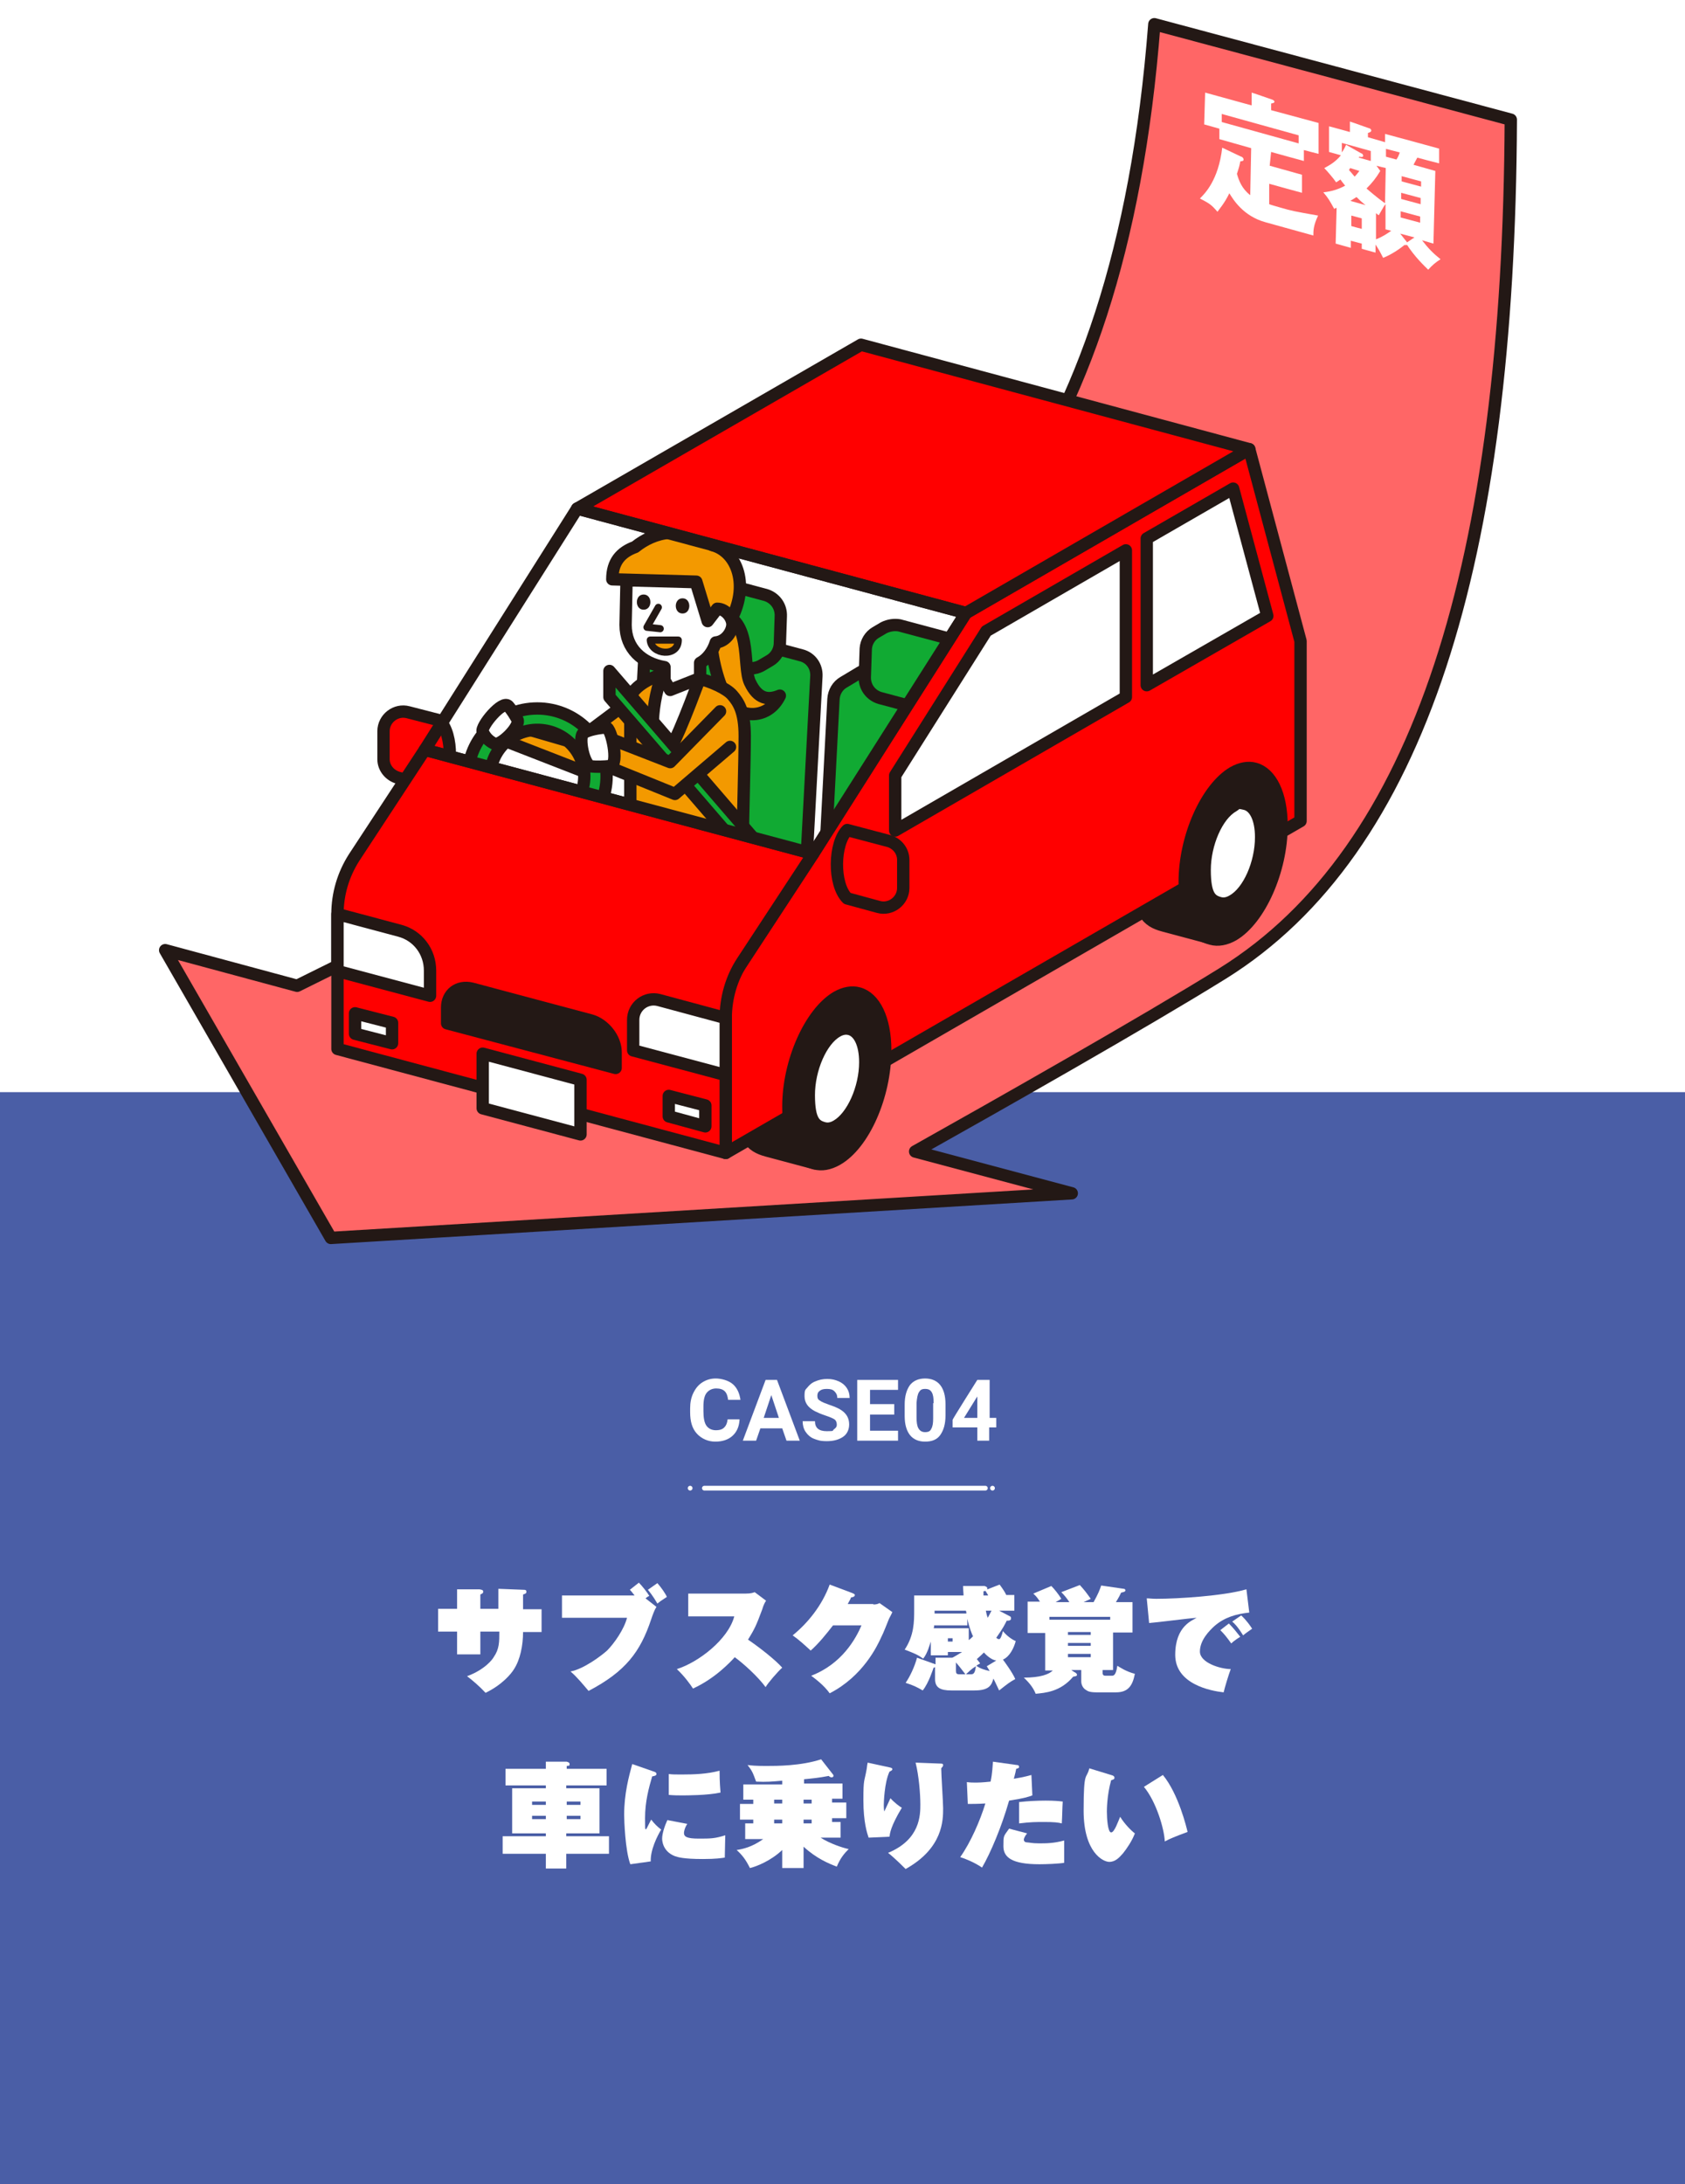 <?xml version="1.0" encoding="UTF-8"?>
<svg id="_レイヤー_1" data-name=" レイヤー 1" xmlns="http://www.w3.org/2000/svg" version="1.1" xmlns:xlink="http://www.w3.org/1999/xlink" viewBox="0 0 355 460">
  <defs>
    <style>
      .cls-1, .cls-2, .cls-3, .cls-4, .cls-5, .cls-6, .cls-7, .cls-8, .cls-9, .cls-10, .cls-11 {
        stroke: #231815;
        stroke-linejoin: round;
      }

      .cls-1, .cls-2, .cls-4, .cls-5, .cls-7, .cls-8, .cls-9, .cls-10, .cls-11 {
        stroke-width: 2.6px;
      }

      .cls-1, .cls-3, .cls-12, .cls-13, .cls-14 {
        fill: none;
      }

      .cls-2, .cls-3, .cls-4, .cls-5, .cls-12, .cls-6, .cls-14, .cls-7, .cls-8, .cls-11 {
        stroke-linecap: round;
      }

      .cls-2, .cls-10 {
        fill: red;
      }

      .cls-3, .cls-6 {
        stroke-width: 1.5px;
      }

      .cls-4, .cls-9, .cls-15 {
        fill: #fff;
      }

      .cls-5, .cls-6 {
        fill: #f39900;
      }

      .cls-12, .cls-14 {
        stroke: #fff;
        stroke-miterlimit: 10;
      }

      .cls-13, .cls-16, .cls-17, .cls-15 {
        stroke-width: 0px;
      }

      .cls-14 {
        stroke-dasharray: 0 0 0 0 0 0 0 0 0 0 0 0;
      }

      .cls-7 {
        fill: #f66;
      }

      .cls-16, .cls-11 {
        fill: #231815;
      }

      .cls-8 {
        fill: #1a3;
      }

      .cls-18 {
        clip-path: url(#clippath);
      }

      .cls-17 {
        fill: #4a5ea6;
      }
    </style>
    <clipPath id="clippath">
      <polygon class="cls-13" points="121.6 107.1 89.5 157.9 171.3 179.8 203.5 129.1 121.6 107.1"/>
    </clipPath>
  </defs>
  <rect class="cls-15" width="355" height="460"/>
  <rect class="cls-17" y="230" width="355" height="230"/>
  <g>
    <path class="cls-7" d="M318.3,25.2L243.2,5.1c-7.4,95.9-47.1,128.3-94.2,157.5-17.5,10.8-63.3,33.6-86.4,45l-27.8-7.5,34.9,60.6,156.1-9.4-33-8.8c17.3-9.7,48.2-27.2,64.8-37.5,41.6-25.9,60.3-86.8,60.7-179.8h0Z"/>
    <polygon class="cls-15" points="121.6 107.1 89.5 157.9 171.3 179.8 203.5 129.1 121.6 107.1"/>
    <path class="cls-2" d="M83.9,163.8l8.7,2.3c2.8-2.8,3-11.4,0-14.4l-6.6-1.7c-2.6-.7-5.2,1.3-5.2,4v5.9c0,1.8,1.3,3.4,3.1,3.9Z"/>
    <path class="cls-11" d="M170.8,206.5c-1.4-.4-3-.1-4.6.8-5.6,3.3-10.2,13.6-10.2,23s2.3,11.1,5.6,12l10.1,2.7c-3.3-.9-5.6-5.4-5.6-12,0-9.5,4.6-19.8,10.2-23,1.7-1,3.2-1.2,4.6-.8l-10.1-2.7Z"/>
    <path class="cls-11" d="M254.3,159.1c-1.4-.4-3-.1-4.6.8-5.6,3.3-10.2,13.6-10.2,23s2.3,11.1,5.6,12l10.1,2.7c-3.3-.9-5.6-5.4-5.6-12,0-9.5,4.6-19.8,10.2-23,1.7-1,3.2-1.2,4.6-.8l-10.1-2.7h0Z"/>
    <polygon class="cls-10" points="152.9 207.9 152.9 242.8 274 172.9 274 135 263.2 94.6 203.5 129.1 171.3 179.8 152.9 207.9"/>
    <path class="cls-10" d="M152.9,242.8l-81.8-21.9v-28.4c0-4.2,1.2-8.3,3.5-11.9l14.9-22.7,81.8,21.9-14.9,22.7c-2.3,3.5-3.5,7.7-3.5,11.9v28.4Z"/>
    <polygon class="cls-10" points="121.6 107.1 181.4 72.6 263.2 94.6 203.5 129.1 121.6 107.1"/>
    <path class="cls-11" d="M186.5,221.2c0-6.7-2.3-11.1-5.6-12-1.4-.4-3-.1-4.6.8-5.6,3.3-10.2,13.6-10.2,23s2.3,11.1,5.6,12c1.4.4,3,.1,4.6-.8,5.7-3.2,10.2-13.5,10.2-23Z"/>
    <path class="cls-4" d="M182.3,223.7c0-3.9-1.3-6.5-3.3-7-.8-.2-1.7-.1-2.7.5-3.3,1.9-5.9,7.9-5.9,13.4s1.3,6.5,3.2,7c.8.2,1.7.1,2.7-.5,3.3-1.9,6-7.9,6-13.4Z"/>
    <path class="cls-11" d="M270,173.9c0-6.7-2.3-11.1-5.6-12-1.4-.4-3-.1-4.6.8-5.6,3.3-10.2,13.6-10.2,23s2.3,11.1,5.6,12c1.4.4,3,.1,4.6-.8,5.6-3.3,10.2-13.6,10.2-23Z"/>
    <path class="cls-4" d="M265.7,176.3c0-3.9-1.3-6.5-3.3-7s-1.7-.1-2.7.5c-3.3,1.9-5.9,7.9-5.9,13.4s1.3,6.5,3.2,7c.8.2,1.7.1,2.7-.5,3.4-1.9,6-7.9,6-13.4h0Z"/>
    <path class="cls-11" d="M94.2,215.5v-3.3c0-2.9,2.3-4.7,5.2-4l25.1,6.7c2.8.8,5.2,3.8,5.2,6.7v3.3l-35.5-9.4Z"/>
    <polygon class="cls-4" points="122.3 238.9 101.7 233.4 101.7 221.9 122.3 227.4 122.3 238.9"/>
    <polygon class="cls-4" points="82.6 219.7 74.8 217.7 74.8 213.4 82.6 215.4 82.6 219.7"/>
    <polygon class="cls-4" points="148.6 237.2 140.9 235.1 140.9 230.8 148.6 232.8 148.6 237.2"/>
    <path class="cls-2" d="M187.2,177.1l-8.7-2.3c-2.8,2.8-3,11.4,0,14.4l6.6,1.8c2.6.7,5.2-1.3,5.2-4v-5.9c0-1.9-1.3-3.5-3.1-4Z"/>
    <g>
      <polygon class="cls-9" points="241.6 144.3 267 129.7 259.8 102.9 241.6 113.4 241.6 144.3"/>
      <polygon class="cls-9" points="237.2 115.9 207.8 132.9 188.6 163.3 188.6 174.9 237.2 146.8 237.2 115.9"/>
    </g>
    <g>
      <path class="cls-4" d="M84.2,196l-13.1-3.5v12l19.5,5.2v-5.3c0-4-2.6-7.4-6.4-8.4Z"/>
      <path class="cls-4" d="M133.4,214.8v6.4l19.5,5.2v-12l-14.1-3.8c-2.7-.7-5.4,1.3-5.4,4.2h0Z"/>
    </g>
    <g class="cls-18">
      <g>
        <g>
          <path class="cls-8" d="M141.4,132l-3.5,2.1c-1.2.7-2,2-2.1,3.5l-2.3,44,29.1,7.8,7.1-4.2,2.3-42.8c.1-2.1-1.2-3.9-3.2-4.4l-23.9-6.4c-1.3-.3-2.5-.2-3.5.4h0Z"/>
          <path class="cls-8" d="M146.4,122.7l-1.7,1c-1.2.7-2,2-2.1,3.4l-.2,5.9c-.1,2.1,1.2,3.9,3.2,4.5l11.6,3.1c1.1.3,2.3.1,3.3-.5l1.7-1c1.2-.7,2-2,2.1-3.4l.2-5.9c.1-2.1-1.2-3.9-3.2-4.5l-11.6-3.1c-1.1-.3-2.3,0-3.3.5h0Z"/>
        </g>
        <path class="cls-5" d="M150.6,128.9c8.2.7,5.7,11.2,7.4,14.8s3.9,3.8,6.3,2.8c-2.6,5.4-9.2,4.8-11.3.5s-3.1-9-3.4-14"/>
        <g>
          <path class="cls-8" d="M181.2,141.6l-3.5,2.1c-1.2.7-2,2-2.1,3.5l-2.3,44,29.1,7.8,7.1-4.2,2.3-42.8c.1-2.1-1.2-3.9-3.2-4.4l-23.9-6.4c-1.3-.4-2.5-.2-3.5.4h0Z"/>
          <path class="cls-8" d="M186.2,132.2l-1.7,1c-1.2.7-2,2-2.1,3.4l-.2,5.9c-.1,2.1,1.2,3.9,3.2,4.5l11.6,3.1c1.1.3,2.3.1,3.3-.5l1.7-1c1.2-.7,2-2,2.1-3.4l.2-5.9c.1-2.1-1.2-3.9-3.2-4.5l-11.6-3.1c-1.1-.2-2.3,0-3.3.5Z"/>
        </g>
        <polygon class="cls-8" points="205.1 151.5 198 155.7 195.5 197.5 202.6 193.3 205.1 151.5"/>
        <polyline class="cls-5" points="132.8 147.5 120.9 156.4 106.8 152.3 104.8 155.4 123.3 162.6 134.4 156"/>
        <path class="cls-5" d="M146.5,142.7c3.4.8,6.6,2.3,7.8,3.7s2.6,3.3,2.6,8.6-.4,18.1-.4,21.3-3,4.4-5.9,4.4-17.8-2.5-17.8-7.3v-26c0-2.5,4.2-4.7,6.8-5.4l6.9.7h0Z"/>
        <path class="cls-4" d="M147.5,142.7c-2.8,7.4-5.6,14.9-9.3,20.6-.7-6.9-1.6-13.2,1.3-21.3l8,.7Z"/>
        <path class="cls-5" d="M150.1,114.8c-6.5-4.3-12.3-2.8-16.3.4-3,1.1-4.8,3.1-4.8,6.8l17.7.5,2.5,8.2,4.6.2c4.2-7.4,1.6-14.7-3.7-16.1Z"/>
        <path class="cls-8" d="M113.2,149.2c-8.1,0-14.6,6.4-14.6,14.3s6.5,14.3,14.6,14.3,14.6-6.4,14.6-14.3-6.6-14.3-14.6-14.3ZM113.2,173.3c-5.5,0-9.9-4.4-9.9-9.8s4.5-9.8,9.9-9.8,9.9,4.4,9.9,9.8-4.4,9.8-9.9,9.8Z"/>
        <path class="cls-9" d="M107.1,148.7c1,1.2,1.3,1.8,1.9,2.8.8,1.4-3.7,5.8-4.9,5.1-1.2-.6-1.9-1.4-2.4-2.5s4.2-6.8,5.4-5.4h0Z"/>
        <polygon class="cls-8" points="167 191.5 128.4 146.8 128.4 141.3 167 186.1 167 191.5"/>
        <polyline class="cls-5" points="151.7 149.8 141.2 160.5 128.6 155.6 127.4 161.2 142.2 167.2 153.8 157.3"/>
        <path class="cls-9" d="M128.6,161.3c-1.3.2-3.1.2-4,.1-1.6-.1-2.8-6.2-1.7-7,1-.7,3.2-1.1,4.8-1.2,1.1,0,2.8,7.8.9,8.1h0Z"/>
        <path class="cls-4" d="M151.1,128.2l-2,2.6-2.5-8.2h0l-14.6-.4-.2,9.4c0,5,3.5,8.1,8.2,8.9v2.8l1.2,2,6.3-2.5v-3.2c1.5-.8,2.7-2.4,3.3-4.3,2.2-.2,3.5-2.4,3.5-3.8s-1.4-3.3-3.2-3.3Z"/>
        <path class="cls-6" d="M137,134.8c.2,3.1,5.9,3.7,5.9,0h-5.9Z"/>
        <polyline class="cls-3" points="138.7 127.9 136.3 132.1 139.1 132.4"/>
        <path class="cls-16" d="M143.8,126c1.9,0,1.9,3.2,0,3.2s-1.9-3.2,0-3.2Z"/>
        <path class="cls-16" d="M135.6,125.2c1.9,0,1.9,3.2,0,3.2s-1.9-3.2,0-3.2Z"/>
      </g>
    </g>
    <polygon class="cls-1" points="121.6 107.1 89.5 157.9 171.3 179.8 203.5 129.1 121.6 107.1"/>
  </g>
  <g>
    <line class="cls-12" x1="145.4" y1="313.4" x2="145.4" y2="313.4"/>
    <line class="cls-14" x1="148.4" y1="313.4" x2="207.6" y2="313.4"/>
    <line class="cls-12" x1="209.1" y1="313.4" x2="209.1" y2="313.4"/>
  </g>
  <g>
    <path class="cls-15" d="M155.8,299.1c-.1,1.4-.6,2.5-1.5,3.3s-2.1,1.2-3.6,1.2-2.9-.6-3.9-1.7-1.4-2.6-1.4-4.5v-.8c0-1.2.2-2.3.7-3.3s1.1-1.7,1.9-2.2,1.7-.8,2.8-.8,2.7.4,3.6,1.2,1.4,1.9,1.6,3.3h-2.6c-.1-.8-.3-1.4-.7-1.8s-1-.6-1.8-.6-1.5.3-2,.9-.7,1.6-.7,2.9v1c0,1.4.2,2.4.6,3s1.1,1,2,1,1.4-.2,1.8-.6.6-.9.7-1.7h2.5v.2h0Z"/>
    <path class="cls-15" d="M164.8,300.8h-4.6l-.9,2.6h-2.8l4.8-12.8h2.4l4.8,12.8h-2.8l-.9-2.6ZM160.9,298.6h3.2l-1.6-4.8-1.6,4.8h0Z"/>
    <path class="cls-15" d="M176.3,300c0-.5-.2-.9-.5-1.1s-1-.5-1.9-.8-1.6-.6-2.2-.9c-1.5-.8-2.2-1.8-2.2-3.2s.2-1.3.6-1.8c.4-.5.9-1,1.7-1.3.7-.3,1.5-.5,2.5-.5s1.7.2,2.4.5,1.3.8,1.7,1.4.6,1.3.6,2.1h-2.6c0-.6-.2-1-.6-1.4s-.9-.5-1.6-.5-1.1.1-1.5.4-.5.6-.5,1.1.2.8.6,1c.4.3,1,.5,1.8.8,1.5.5,2.6,1,3.3,1.7s1,1.5,1,2.5-.4,2-1.3,2.6-2,.9-3.4.9-1.9-.2-2.7-.5-1.4-.9-1.8-1.5c-.4-.6-.6-1.4-.6-2.2h2.6c0,1.4.8,2.1,2.5,2.1s1.1-.1,1.5-.4.6-.5.6-1h0Z"/>
    <path class="cls-15" d="M188.4,297.9h-5.1v3.4h5.9v2.1h-8.6v-12.8h8.6v2.1h-5.9v3h5.1v2.2h0Z"/>
    <path class="cls-15" d="M199.2,298.1c0,1.8-.4,3.1-1.1,4.1s-1.8,1.4-3.2,1.4-2.5-.5-3.2-1.4-1.1-2.2-1.1-4v-2.4c0-1.8.4-3.1,1.1-4.1.7-.9,1.8-1.4,3.2-1.4s2.5.5,3.2,1.4,1.1,2.2,1.1,4v2.4ZM196.7,295.5c0-1.1-.1-1.8-.4-2.3-.3-.5-.7-.7-1.4-.7s-1,.2-1.3.7-.4,1.2-.5,2.2v3.1c0,1,.1,1.8.4,2.3.3.5.7.8,1.4.8s1.1-.2,1.3-.7c.3-.5.4-1.2.4-2.2v-3.2h.1Z"/>
    <path class="cls-15" d="M208.4,298.6h1.5v2h-1.5v2.8h-2.5v-2.8h-5.2v-1.6c-.1,0,5.2-8.4,5.2-8.4h2.6v8h-.1ZM203.1,298.6h2.8v-4.5l-.2.3-2.6,4.2Z"/>
  </g>
  <g>
    <path class="cls-15" d="M105.2,334.6l5.1.2c.3,0,.6,0,.6.4s-.2.4-.7.6v3.1h3.9v4.8h-3.9c0,2.8-.6,5.8-1.9,7.8-.6,1-2.5,3.3-6,5-1.2-1.3-2.7-2.6-3.9-3.5,3.8-1.4,5.4-3.6,5.6-4,1.2-1.7,1.2-3.2,1.2-5.4h-4v4.8h-4.9v-4.8h-4v-4.8h4v-4.1h4.7c.5.1.8.1.8.5s-.3.4-.6.6v3h3.8v-4.2h.2Z"/>
    <path class="cls-15" d="M134.6,333.3c.7.7,1.8,2.1,2.2,2.8-.3.1-.4.2-.8.5l2.3,1.8c-.4.6-.8,1.7-1.1,2.6-2.3,6.9-5.4,11-13.2,15.1-1.2-1.4-2.4-2.9-3.8-4.1,2.8-.5,6.6-3.4,7.7-4.4,1.5-1.5,3.6-4.5,4.2-6.9h-13.7v-4.7h15.3c-.7-.9-.8-1-1-1.2l1.9-1.5h0ZM138.5,333.4c.8.9,1.7,2.2,2,2.9-1.4.9-1.5,1-2,1.4-1-1.7-1.6-2.4-2-2.9l2-1.4Z"/>
    <path class="cls-15" d="M145,340.3v-4.7h12.1c1.2,0,1.6-.2,1.9-.3l2.4,1.8c-.3.4-.6,1.1-.8,1.8-1.3,3.5-1.6,4.1-3,6.4,2.5,1.7,5.8,4.3,7.2,5.9-.9.8-3,3.2-3.5,4.1-1.6-2.2-4.7-5-6.5-6.3-1,1.1-4.2,4.5-8.8,6.6-.5-.8-1.8-2.6-3.4-4.1,4.5-1.4,10.8-6.2,12.1-11.1h-9.7Z"/>
    <path class="cls-15" d="M184,337.9c.8,0,1.1-.2,1.3-.3l2.7,1.9c-.2.4-.2.5-.7,1.4-.2.5-1.3,3.3-1.6,3.8-.9,2-3.9,8.3-10.9,11.9-1.2-1.7-3.1-3.1-3.9-3.7,6.5-2.5,9.4-7.8,10.6-10.6h-6c-1.4,1.8-3,3.8-4.7,5.3-1.2-1.1-2.5-2.3-3.8-3.2,3.2-2.6,6.2-6.3,7.8-10.7l4.8,1.8c.2.1.5.2.5.4,0,.4-.6.5-.8.5-.1.3-.2.5-.7,1.4h5.4,0Z"/>
    <path class="cls-15" d="M202.7,347.9h-3v.7h-3.6v-2.9c-.2.6-.7,2.5-1.6,3.6-1.1-.8-1.8-1.1-3.9-1.9,2-3,2-5.9,2-8.4v-3h10.4c0-.6-.1-1.1-.1-2h4.5c.3.1.6.2.6.5s0,.2-.2.3l2.8-1.1c.6.8,1.2,1.7,1.4,2.2h1.7v3.3h-3.2l2.3,1.2c.2.1.2.3.2.5s-.2.4-.6.4h-.3c-.3.6-.7,1.5-2.2,3.6.1.1.3.3.6.3s.6-.9.8-1.7c.7.9,1.9,1.8,2.7,2.1-.4,1.5-1.3,3.3-2.7,3.9.3.4,2,2.7,2.6,4.1-1.1.6-1.5.9-3.4,2.4-.8-1.7-.9-1.9-1.2-2.5-.4,1.4-.9,2.5-4,2.5h-4.9c-2.3,0-3.4-.6-3.4-2.4v-2.5c-.1,0-.1.1-.3.1-.1.2-1,3.2-2.3,4.8-1.2-.7-2-1.1-3.6-1.6.9-1.3,1.9-3.4,2.4-5.3l3.9,1.4v-1.4h3.5c0,.1,2.1-1.2,2.1-1.2ZM204.1,345.4c.4-.3.6-.5.9-.8-.2-.4-.8-1.8-1.2-3.7v1.4h-7c0,.3,0,.4-.1.6h7.4v2.5h0ZM203.6,339.8c0-.1,0-.3-.1-.6h-6.6v.6h6.7ZM199.7,345v.7h1v-.7h-1ZM203.4,352.6c-.9-1.2-1.8-2.3-2-2.5v1.7c0,.6.1.8.8.8h1.2ZM204.4,352.6c.6,0,1,0,1.2-1.7-1,.6-1.4,1.1-2.1,1.7h.9ZM209.9,349.7c-1-.1-2.2-1.2-2.6-1.7-.3.3-.8.8-1.5,1.4.3.4.5.6.7.9-.3.2-.4.2-.8.5.8.6,1.8.9,2.8,1.1-.1-.2-.2-.3-.6-1l2-1.2h0ZM208.2,336c-.2-.4-.5-.8-.6-1-.1.1-.2.1-.4.1v.9h1ZM207.7,339.2c.1.5.2,1,.4,1.5.2-.4.4-.7.8-1.5h-1.2Z"/>
    <path class="cls-15" d="M216.5,343.7v-6.4h2.6c-.7-1.1-1-1.3-1.4-1.7l3.8-1.6c.6.6,1.5,1.7,2.1,2.7-.3.2-1,.6-1.2.7h2.9c-.6-.9-1.1-1.5-1.7-2.1l3.9-1.5c1,1.1,1.3,1.5,2.3,2.9-.8.4-1.1.5-1.5.7h2.1c1-1.8,1.3-2.6,1.6-3.5l4.8.7c.1,0,.3.1.3.3,0,.4-.6.4-.9.5-.5,1.1-1,1.8-1.1,2h3.5v6.4h-4.1v7.9h-2.2v.6c0,.6.4.6.7.6h1.2c.4,0,.9,0,1.2-2.1.5.3,1.8,1.2,3.7,1.7-.5,2.5-1.4,3.9-4,3.9h-4c-1.4,0-1.9-.2-2.3-.5-.7-.4-1-1.2-1-1.8v-2.4h-2.1l.6.4c.2.1.6.3.6.6s-.3.3-.8.4c-2.7,3.2-5.9,3.4-7.9,3.6-.4-1-1.1-2.1-2.5-3.4,3.5,0,5.3-.7,6.1-1.5h-1.6v-7.9h-3.7v-.2h0ZM221.1,341.1h12.8v-.6h-12.8v.6ZM229.8,344.3v-.6h-4.8v.6h4.8ZM225,346v.6h4.8v-.6h-4.8ZM225,348.3v.7h4.8v-.7h-4.8Z"/>
    <path class="cls-15" d="M263.2,339.6c-2.8.3-5.2,1-7.3,2.8-1.1,1-3.1,3-3.1,5.4s4.4,3.7,6.5,3.7c-.4,1-1.3,4-1.5,4.9-2.7-.3-10.2-1.7-10.2-7.9s3.8-7.3,4.5-7.8c-1.6.1-8.5,1-10,1.1l-.5-5.2c.5,0,1.1.1,2,.1,4.6,0,14.2-.6,19-2l.6,4.9h0ZM258.9,341.9c1,1,1.6,1.8,2.4,2.8-.5.3-1.4.9-1.9,1.4-1-1.4-1.5-2-2.3-2.8l1.8-1.4ZM261.5,340.2c1.1,1,2,2.3,2.3,2.8-.7.5-1.3.9-1.9,1.4-1.1-1.8-1.9-2.6-2.3-2.9l1.9-1.3Z"/>
    <path class="cls-15" d="M127.8,372.5v3.5h-8.5v.6h7v9.5h-7v.6h9v3.7h-9v3.1h-4.3v-3.1h-9.1v-3.7h9.1v-.6h-7.1v-9.5h7.1v-.6h-8.5v-3.5h8.5v-1.5h4.4c.2.1.6.1.6.5s0,.3-.6.4v.6h8.4ZM115,380.1v-.7h-2.9v.7h2.9ZM112.1,382.4v.7h2.9v-.7h-2.9ZM122.3,380.1v-.7h-2.9v.7h2.9ZM119.4,382.4v.7h2.9v-.7h-2.9Z"/>
    <path class="cls-15" d="M137.8,373.1c.3.1.5.2.5.5s-.3.4-.9.5c-.7,2.4-1.5,5.3-1.5,8.8s.1,1.8.2,2.4c.2-.3.9-1.8,1.1-2.1.6.8,1.3,1.5,2.1,2.1-.8,1.3-2.3,4.3-2.2,6.7l-4.3.6c-1.1-2.9-1.3-9.4-1.3-10.4,0-4.5,1-8.1,1.7-10.7l4.6,1.6h0ZM144.8,384.1c-.6.9-.7,1.7-.7,1.9,0,.8.6,1.2,3.1,1.2s3.4,0,5.6-.7c0,.6-.1,3.9-.1,4.7-.7.1-1.8.3-4.6.3-4.2,0-5.3-.4-5.9-.6-2.6-1-2.7-3.3-2.7-3.7,0-1,.5-2.6,1.1-3.9l4.2.8h0ZM140.9,373.6c.7.1,1.5.1,2.7.1,2.7,0,5.4-.1,8-.8,0,.7,0,2.3.2,4.6-2.7.6-7.2.6-8.1.6s-1.6,0-2.8-.1v-4.4h0Z"/>
    <path class="cls-15" d="M169.3,393.4h-4.5v-3.8c-2.4,2.3-5.5,3.5-6.8,3.8-.9-1.8-1.6-2.7-2.8-3.8,1.3-.2,3.2-.6,5.6-2.3h-3.8v-3.3h1.7v-.8h-2.8v-3.3h2.8v-.9h-2.1v-3.2h8.2v-.8c-2.1.2-3.3.3-5.5.2-.7-1.9-.8-2.2-1.8-3.5.8.1,1.6.2,3.9.2s7.3,0,11.6-1.4l2.5,3.2c.1.1.1.2.1.3,0,.2-.2.3-.4.3-.3,0-.5-.2-.6-.3-2.1.4-3.2.5-5.2.7v.9h8.1v3.2h-2.2v.8h3v3.3h-3v.8h1.8v3.3h-4.2c1.8,1.2,4.8,2.2,5.9,2.4-1,1-1.8,2-2.5,3.7-1.6-.6-4.3-1.7-7-4.2v4.5h0ZM164.8,379h-1.7v.8h1.7v-.8ZM164.8,383.2h-1.7v.8h1.7v-.8ZM171,379h-1.7v.8h1.7v-.8ZM171,383.2h-1.7v.8h1.7v-.8Z"/>
    <path class="cls-15" d="M187.4,372.2c.5.1.6.2.6.4s-.2.3-.6.5c-1.1,2.3-1.2,6.7-1.2,7s0,.8.1,1.4c.2-.4,1.1-2.4,1.3-2.8.8.9,2,1.8,2.4,2-2.4,4-2.5,5.4-2.6,6.1l-4.4.2c-.3-.9-1.1-3.2-1.1-7.9s.2-3.7.7-6.6c.1-.7.1-.9.2-1.3l4.6,1h0ZM198.1,371.4c.3,0,.6,0,.6.3s-.1.3-.4.7c0,1.3.4,7.2.4,8.4,0,2.5,0,8.4-7.9,12.8-.4-.4-2.3-2.3-3.7-3.4,6.8-2.8,6.8-8,6.8-10.2s-.3-6-1-8.8l5.2.2h0Z"/>
    <path class="cls-15" d="M214.2,371.7c.3,0,.5.1.5.4s-.3.3-.6.4c-.1.6-.2.9-.5,2.1,2.4-.4,3.3-.7,3.7-.8l.2,4.3c-.8.3-1.7.6-4.9,1.1-1.6,5.6-3.9,11-5.7,14.1-1.6-1.1-3.6-1.9-4.6-2.2,2.2-3.1,4.2-7.7,5.3-11.3-1.6.1-2.8.1-3.7.1l-.2-4.6c.7.1,1.3.1,1.6.1.9,0,1.5,0,3.4-.2.4-1.9.4-3.2.5-4.2l5,.7ZM216.4,386.1c-.6.7-.7,1.2-.7,1.3,0,.4.3.6.7.6s1,.2,2.5.2,3.1,0,5.3-.6v4.7c-1.2.2-3.8.3-5.2.3-5.9,0-7.6-1.5-7.6-3.8s0-2,1.2-3.7l3.8,1ZM214.8,379.5c1.7-.2,3.7-.3,5.5-.3s2.8.1,3.6.2c-.1,1.4-.1,3.2-.2,4.6-.7-.2-1.7-.3-3.6-.3s-2.9,0-5.4.3v-4.5h0Z"/>
    <path class="cls-15" d="M234.4,373.9c.2.1.4.2.4.5s-.3.4-.7.5c-.9,3.2-.9,6.3-.9,6.6,0,1.5.2,4.4.9,4.4s1.5-2.4,1.9-3.3c.9,1.5,2.4,3,3.1,3.5-.6,1.6-1.7,3.2-2.5,4.2-.8.9-1.6,1.8-2.9,1.8s-5.4-2-5.4-10.8.6-6.4,1.2-8.9l4.9,1.5h0ZM245,373.8c3.3,4,5,11.1,5.2,12-2.7,1-3.7,1.4-4.8,2-.1-2.6-1.8-8.4-4.4-11.5l4-2.5Z"/>
  </g>
  <g>
    <path class="cls-15" d="M267.5,34.9l6.8,1.9v3.8c-.1,0-6.9-1.9-6.9-1.9v4.3c.5.2,1.3.4,2.3.7,2.4.7,2.9.8,8,1.7-1,2.1-1,3.2-1,4.2l-10.1-2.8c-4.7-1.3-6.8-4.8-7.6-6.1-1,2.1-2.1,3.3-2.5,3.9-1.3-1.5-1.6-1.7-3.7-2.8,1-1,3.9-3.8,4.7-10.7l4,1.9c.2,0,.5.3.5.6s-.2.3-.7.4c-.1.7-.3,1.4-.7,2.6.4,1.4,1,3.1,2.8,4.5l.2-9.9-6.7-1.9v-2.2l-3.2-.9.2-6.7,9.8,2.7v-2.7c.1,0,4.1,1.4,4.1,1.4.4.1.7.3.7.5s-.1.3-.7.4v1.4l10,2.7v6.5c-.1,0-3.1-.8-3.1-.8v2.3c-.1,0-6.9-1.9-6.9-1.9l-.3,2.9h0ZM273.6,30.2v-1.7l-16.2-4.5v1.7l16.2,4.5Z"/>
    <path class="cls-15" d="M290.8,36c-.9,1.5-1.7,2.5-2.9,3.7,2.2,1.9,3.2,2.6,3.9,3.1l.2-9.8,2.2.6c.4-.6.5-.9.7-1.5l-3.1-.8v-3.1c.1,0,11.4,3.1,11.4,3.1v3.1c-.1,0-4.6-1.2-4.6-1.2-.3.6-.6,1.1-.8,1.5l4.6,1.3-.4,15.3-2.4-.7c1.3,1.7,2.4,2.8,3.9,4-1,.6-1.8,1.3-2.6,2.2-.6-.6-2.9-2.7-4.7-5.6l1.8-1.2-3-.8,1.1,1.4c.3.3.4.5.4.8s-.2.2-.4.2h-.2c-1,.8-2.7,2-4.5,2.7-.6-1.2-1-1.9-1.6-2.8v1.7l-2.9-.8v-1.1l-2.3-.6v1.5l-3.2-.9.2-7.5c-.1,0-.3,0-.5.2-1-1.8-1.2-2.2-2.3-3.5,1.9-.2,3.3-.7,4.6-1.4-.5-.6-.8-1-1-1.3-.3.2-.4.3-.9.6-.6-.9-2-2.5-2.5-3,.9-.5,2.3-1.2,3.5-2.7l-2.5-.7v-5.4c.1,0,4.4,1.2,4.4,1.2v-2.2c.1,0,4,1.4,4,1.4.2,0,.5.2.5.5s-.4.4-.7.5v.9l3.8,1.1v5.4c-.1,0-2-.5-2-.5l.8,1.1ZM288.8,33.9v-2.1l-6.1-1.7v2c.5-.7.7-1.2.9-1.6l3.2,1.8c.2,0,.4.3.4.5,0,.3-.3.3-.8.2,0,0-.1,0-.1.2l2.5.7ZM284.5,35.4c-.1,0-.2.3-.3.4.3.3.6.7,1.2,1.4.4-.4.6-.7,1-1.2l-1.9-.6h0ZM287.7,43.2c-.9-.7-1.4-1.2-1.9-1.7-.5.3-.8.5-1.3.8l3.2.9h0ZM286.9,48.2v-2.2c.1,0-2.2-.6-2.2-.6v2.2c-.1,0,2.2.6,2.2.6ZM291.9,43c-.3.3-1.2,2-1.4,2.3-.2,0-.4-.3-.6-.4v5.5c1.1-.4,2.4-1.2,3.2-1.8l-1.2-.3v-5.3ZM299.4,39.3v-1.1l-4.1-1.1v1.1l4.1,1.1ZM295.2,40.6v1.3l4.1,1.1v-1.3l-4.1-1.1ZM295.1,44.5v1.3l4.1,1.1v-1.3l-4.1-1.1Z"/>
  </g>
</svg>